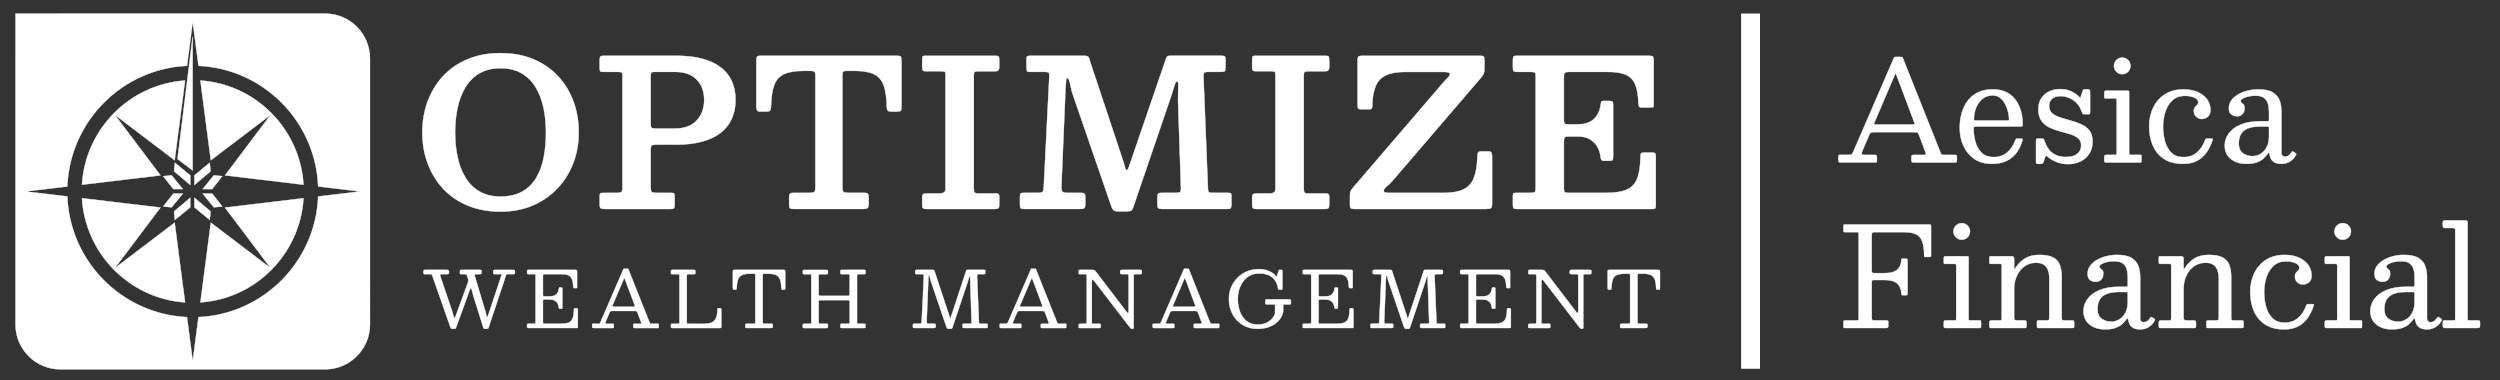 <?xml version="1.0" encoding="UTF-8"?>
<svg id="Layer_1" data-name="Layer 1" xmlns="http://www.w3.org/2000/svg" viewBox="0 0 6626.41 1007.14">
  <rect x="0" y="0" width="6626.41" height="1007.14" fill="#333333" stroke="none"/>
  <defs>
    <style>
      .cls-1, .cls-2 {
        fill: #fff;
        stroke: #fff;
        stroke-miterlimit: 10;
      }

      .cls-2 {
        stroke-width: 50px;
      }
    </style>
  </defs>
  <line class="cls-2" x1="4639.97" y1="35.82" x2="4639.97" y2="977.36"/>
  <g>
    <g>
      <path class="cls-1" d="M1239.61,750.69c.75-2.19,1.34-4.01,1.75-5.45s.24-3.32-.51-5.65l-2.98-9.04c-.48-1.58-1.1-2.62-1.85-3.13-.75-.51-2.16-.77-4.21-.77h-9.04c-1.78,0-2.86-.29-3.24-.87-.38-.58-.57-1.8-.57-3.65v-1.85c0-2.19.27-3.56.82-4.11.55-.55,1.88-.82,4.01-.82h48.91c1.58,0,2.6.24,3.08.72.48.48.72,1.54.72,3.19v2.67c0,2.33-.51,3.7-1.54,4.11s-2.6.62-4.73.62h-5.96c-2.74,0-4.56.29-5.45.87-.89.58-.99,1.97-.31,4.16l28.77,96.07c.48,1.64.89,3.44,1.23,5.39.34,1.95.7,3.63,1.08,5.03.38,1.4.77,2.11,1.18,2.11.48,0,.98-.31,1.49-.92.51-.62,1.11-2.02,1.8-4.21l35.04-105.22c.55-1.57.77-2.52.67-2.83-.1-.31-1.25-.46-3.44-.46h-15.21c-1.78,0-2.86-.29-3.24-.87-.38-.58-.57-1.8-.57-3.65v-1.64c0-2.12.21-3.51.62-4.16.41-.65,1.68-.98,3.8-.98h48.09c2.05,0,3.41.21,4.06.62.65.41.98,1.64.98,3.7v2.47c0,1.99-.27,3.24-.82,3.75-.55.51-1.82.77-3.8.77h-14.18c-2.19,0-3.48.26-3.85.77-.38.51-.84,1.56-1.39,3.13l-45.93,138.1c-.48,1.3-.91,2.11-1.29,2.41-.38.31-1.46.46-3.24.46h-4.32c-1.85,0-3.05-.26-3.6-.77-.55-.51-1.06-1.49-1.54-2.93l-27.33-87.34c-.69-2.19-1.28-4.55-1.8-7.09-.51-2.53-1.03-4.71-1.54-6.52-.51-1.81-1.15-2.72-1.9-2.72-1.03,0-2.3,2.02-3.8,6.06l-35.35,97.2c-.55,1.58-1.03,2.65-1.44,3.24-.41.58-1.78.87-4.11.87h-4.32c-1.92,0-3.19-.36-3.8-1.08-.62-.72-1.17-1.73-1.64-3.03l-47.98-136.66c-.62-1.71-1.33-2.83-2.16-3.34s-2.36-.77-4.62-.77h-12.54c-1.78,0-2.93-.22-3.44-.67-.51-.44-.77-1.52-.77-3.24v-2.67c0-2.06.24-3.36.72-3.9.48-.55,1.71-.82,3.7-.82h57.75c1.92,0,3.34.34,4.26,1.03.92.69,1.39,2.06,1.39,4.11v2.57c0,1.64-.38,2.66-1.13,3.03-.75.38-1.92.57-3.49.57h-13.77c-2.95,0-4.64.39-5.09,1.18-.45.79-.33,2.18.36,4.16l31.65,93.5c.75,2.12,1.4,4.49,1.95,7.09.55,2.6,1.13,4.85,1.75,6.73.62,1.88,1.34,2.83,2.16,2.83.55,0,1.11-.44,1.7-1.34.58-.89,1.25-2.36,2-4.42l31.34-85.69Z"/>
      <path class="cls-1" d="M1400.72,726.65c-1.71,0-2.76-.32-3.13-.98-.38-.65-.57-1.76-.57-3.34v-3.08c0-1.57.21-2.62.62-3.13.41-.51,1.37-.77,2.88-.77h123.5c2.4,0,3.92.22,4.57.67.65.45.98,1.87.98,4.26v39.25c0,1.64-.04,2.74-.1,3.29-.07.55-.99.82-2.77.82h-4.11c-1.51,0-2.41-.32-2.72-.98-.31-.65-.5-1.63-.57-2.93-.21-8.36-1.28-14.95-3.24-19.78-1.95-4.83-5.12-8.25-9.5-10.27-4.38-2.02-10.41-3.03-18.08-3.03h-44.8c-1.85,0-3.07.26-3.65.77-.58.51-.87,1.76-.87,3.75v49.94c0,1.51.17,2.64.51,3.39.34.75,1.34,1.13,2.98,1.13h13.97c8.22,0,14.25-1.88,18.08-5.65,3.84-3.77,5.99-8.67,6.47-14.69.14-1.37.38-2.26.72-2.67.34-.41,1.03-.62,2.05-.62h3.39c1.16,0,1.99.22,2.47.67.48.45.72,1.25.72,2.41v49.32c0,1.64-.17,2.74-.51,3.29-.34.55-1.27.82-2.77.82h-3.39c-.62,0-1.2-.19-1.75-.57-.55-.38-.89-1.35-1.03-2.93-.34-4.04-1.41-7.65-3.19-10.84-1.78-3.19-4.4-5.7-7.86-7.55-3.46-1.85-7.93-2.77-13.41-2.77h-13.56c-1.78,0-2.88.29-3.29.87-.41.58-.62,1.8-.62,3.65v55.28c0,1.92.26,3.15.77,3.7.51.55,1.76.82,3.75.82h42.74c9.04,0,16.06-1.09,21.06-3.29,5-2.19,8.53-6.03,10.58-11.51,2.05-5.48,3.15-13.15,3.29-23.02,0-1.37.19-2.26.56-2.67.38-.41,1.01-.62,1.9-.62h3.9c1.3,0,2.28.17,2.93.51.65.34.98,1.2.98,2.57v45.83c0,1.44-.21,2.38-.62,2.83-.41.45-1.3.67-2.67.67h-127.2c-1.51,0-2.57-.21-3.19-.62-.62-.41-.92-1.44-.92-3.08v-4.73c0-1.37.27-2.19.82-2.47.55-.27,1.51-.41,2.88-.41h13.36c2.53,0,4.09-.32,4.67-.98.58-.65.87-2.24.87-4.78v-121.45c0-2.12-.31-3.37-.92-3.75-.62-.38-1.99-.56-4.11-.56h-13.87Z"/>
      <path class="cls-1" d="M1569.44,860.84c0-1.03.21-1.73.62-2.11.41-.38,1.16-.57,2.26-.57h12.95c2.19,0,3.63-.32,4.32-.98.68-.65,1.34-1.7,1.95-3.13l60.93-140.77c.21-.48.44-.77.72-.87.27-.1.75-.15,1.44-.15h8.22c.82,0,1.42.07,1.8.21.38.14.67.48.87,1.03l55.79,140.15c.68,1.64,1.23,2.81,1.64,3.49.41.69,1.78,1.03,4.11,1.03h16.23c1.37,0,2.19.19,2.47.57.27.38.41,1.25.41,2.62v4.52c0,1.58-.15,2.57-.46,2.98-.31.41-1.25.62-2.83.62h-60.62c-1.3,0-2.28-.17-2.93-.51-.65-.34-.98-1.27-.98-2.77v-4.73c0-1.44.29-2.35.87-2.72.58-.38,1.52-.57,2.83-.57h15.62c1.64,0,2.43-.38,2.36-1.13-.07-.75-.28-1.61-.62-2.57l-9.25-24.66c-.89-2.33-1.64-3.84-2.26-4.52-.62-.68-2.57-1.03-5.86-1.03h-59.6c-2.33,0-3.89.29-4.67.87-.79.58-1.53,1.66-2.21,3.24l-10.58,24.87c-.69,1.64-.89,2.88-.62,3.7.27.82,1.54,1.23,3.8,1.23h15.52c1.23,0,2.09.19,2.57.57.48.38.72,1.22.72,2.52v4.93c0,1.64-.14,2.6-.41,2.88-.27.27-1.23.41-2.88.41h-49.11c-1.92,0-3.25-.21-4.01-.62-.75-.41-1.13-1.64-1.13-3.7v-4.32ZM1623.28,810.08c-.48,1.23-.58,2.02-.31,2.36.27.34,1.33.51,3.18.51h51.99c3.15,0,4.79-.24,4.93-.72.14-.48-.21-1.81-1.03-4.01l-25.48-67.82c-.75-2.05-1.3-3.12-1.64-3.19-.34-.07-.89.79-1.64,2.57l-30,70.28Z"/>
      <path class="cls-1" d="M1781.51,726.65c-1.3,0-2.16-.22-2.57-.67-.41-.44-.62-1.39-.62-2.83v-4.83c0-1.3.24-2.12.72-2.47.48-.34,1.37-.51,2.67-.51h57.13c1.64,0,2.76.17,3.34.51.58.34.87,1.34.87,2.98v4.32c0,1.51-.26,2.47-.77,2.88s-1.46.62-2.83.62h-14.8c-1.51,0-2.59.24-3.24.72-.65.48-.98,1.58-.98,3.29v124.23c0,1.51.34,2.43,1.03,2.77.68.34,1.78.51,3.29.51h41.92c9.18,0,16.27-1.39,21.27-4.16,5-2.77,8.51-6.99,10.53-12.64,2.02-5.65,3.07-12.79,3.13-21.42,0-.96.12-1.68.36-2.16.24-.48.84-.72,1.8-.72h4.32c1.37,0,2.35.14,2.93.41.58.27.87,1.1.87,2.47v44.8c0,1.92-.19,3.19-.57,3.8-.38.62-1.52.92-3.44.92h-125.15c-1.58,0-2.71-.19-3.39-.56-.69-.38-1.03-1.42-1.03-3.13v-4.32c0-1.23.14-2.09.41-2.57.27-.48.99-.72,2.16-.72h15.21c1.99,0,3.29-.21,3.9-.62.62-.41.92-1.58.92-3.49v-123.51c0-1.71-.27-2.79-.82-3.24-.55-.44-1.71-.67-3.49-.67h-15.1Z"/>
      <path class="cls-1" d="M1975.4,861.76c0-1.64.34-2.65,1.03-3.03.68-.38,1.78-.57,3.29-.57h16.85c2.47,0,4.01-.31,4.62-.92.62-.62.92-2.19.92-4.73v-122.27c0-1.99-.27-3.25-.82-3.8-.55-.55-1.78-.82-3.7-.82h-9.86c-8.97,0-15.96,1.15-20.96,3.44-5,2.3-8.53,6.2-10.58,11.71-2.05,5.51-3.18,13.1-3.39,22.76-.07,1.58-.29,2.67-.67,3.29-.38.62-1.46.92-3.24.92h-2.88c-1.71,0-2.72-.5-3.03-1.49-.31-.99-.46-2.24-.46-3.75v-41.72c0-2.4.24-3.9.72-4.52.48-.62,1.88-.92,4.21-.92h129.46c1.99,0,3.2.29,3.65.87.45.58.67,1.9.67,3.96v44.39c0,1.51-.26,2.41-.77,2.72-.51.31-1.56.46-3.13.46h-2.47c-1.92,0-3.05-.39-3.39-1.18-.34-.79-.55-2-.62-3.65-.21-9.52-1.35-16.99-3.44-22.4-2.09-5.41-5.62-9.25-10.58-11.51-4.97-2.26-11.9-3.39-20.81-3.39h-10.48c-1.78,0-2.88.27-3.29.82-.41.55-.62,1.75-.62,3.6v122.27c0,2.6.29,4.23.87,4.88.58.65,2.14.98,4.68.98h16.85c2.05,0,3.29.31,3.7.92.41.62.62,1.99.62,4.11v1.95c0,2.05-.53,3.29-1.59,3.7-1.06.41-2.52.62-4.37.62h-62.27c-1.99,0-3.27-.22-3.85-.67-.58-.44-.87-1.63-.87-3.54v-3.49Z"/>
      <path class="cls-1" d="M2169.9,778.23c0,2.6.29,4.25.87,4.93.58.69,2.24,1.03,4.98,1.03h70.9c2.67,0,4.25-.41,4.73-1.23.48-.82.72-2.6.72-5.34v-45.62c0-2.19-.19-3.63-.57-4.32-.38-.68-1.66-1.03-3.85-1.03h-16.75c-1.44,0-2.38-.34-2.83-1.03-.45-.68-.67-1.68-.67-2.98v-2.98c0-1.85.24-3.03.72-3.54.48-.51,1.61-.77,3.39-.77h58.57c1.64,0,2.74.21,3.29.62.55.41.82,1.51.82,3.29v3.9c0,1.44-.27,2.38-.82,2.83-.55.45-1.61.67-3.18.67h-12.95c-2.26,0-3.77.22-4.52.67-.75.45-1.13,1.8-1.13,4.06v123.3c0,1.44.26,2.38.77,2.83.51.45,1.52.67,3.03.67h14.8c1.37,0,2.38.17,3.03.51.65.34.98,1.27.98,2.77v3.49c0,2.12-.36,3.41-1.08,3.85-.72.45-2.07.67-4.06.67h-57.54c-1.85,0-3-.27-3.44-.82-.45-.55-.67-1.78-.67-3.7v-3.08c0-1.44.15-2.41.46-2.93.31-.51,1.15-.77,2.52-.77h17.36c1.99,0,3.2-.38,3.65-1.13.44-.75.67-2.09.67-4.01v-52.61c0-2.19-.33-3.56-.98-4.11-.65-.55-2-.82-4.06-.82h-72.34c-2.05,0-3.38.22-3.96.67-.58.45-.87,1.66-.87,3.65v54.25c0,1.58.22,2.66.67,3.24.44.58,1.52.87,3.24.87h17.36c1.37,0,2.28.21,2.72.62.44.41.67,1.37.67,2.88v2.67c0,2.33-.29,3.77-.87,4.32-.58.55-2,.82-4.26.82h-57.54c-1.71,0-2.83-.24-3.34-.72-.51-.48-.77-1.61-.77-3.39v-2.88c0-1.85.26-3.03.77-3.54s1.66-.77,3.44-.77h14.18c1.64,0,2.76-.17,3.34-.51.58-.34.87-1.34.87-2.98v-124.02c0-1.64-.27-2.72-.82-3.24-.55-.51-1.61-.77-3.19-.77h-15c-1.71,0-2.74-.34-3.08-1.03-.34-.68-.51-1.92-.51-3.7v-2.67c0-1.64.31-2.71.92-3.19.62-.48,1.68-.72,3.19-.72h58.57c1.37,0,2.4.17,3.08.51.68.34,1.03,1.27,1.03,2.77v4.11c0,1.64-.24,2.71-.72,3.19-.48.48-1.51.72-3.08.72h-16.85c-1.71,0-2.81.27-3.29.82-.48.55-.72,1.75-.72,3.6v47.16Z"/>
      <path class="cls-1" d="M2429.34,726.65c-1.37,0-2.29-.19-2.77-.57-.48-.38-.72-1.22-.72-2.52v-4.73c0-1.64.34-2.64,1.03-2.98.68-.34,1.78-.51,3.29-.51h42.33c1.51,0,2.55.17,3.13.51.58.34.96.86,1.13,1.54.17.69.43,1.58.77,2.67l38.63,116.72c.68,1.99,1.15,3.63,1.39,4.93.24,1.3.63,1.95,1.18,1.95.48,0,.84-.38,1.08-1.13.24-.75.63-1.99,1.18-3.7l39.56-120.01c.48-1.37.86-2.29,1.13-2.77.27-.48,1.37-.72,3.29-.72h43.15c1.51,0,2.5.22,2.98.67.48.45.72,1.46.72,3.03v2.47c0,2.19-.24,3.6-.72,4.21-.48.62-1.82.92-4.01.92h-13.05c-1.92,0-3.12.48-3.6,1.44-.48.96-.69,2.33-.62,4.11l4.93,121.66c.07,1.71.34,2.86.82,3.44.48.58,1.64.87,3.49.87h15c1.99,0,3.13.15,3.44.46.31.31.46,1.46.46,3.44v3.08c0,1.71-.19,2.86-.57,3.44-.38.58-1.42.87-3.13.87h-58.16c-1.58,0-2.79-.22-3.65-.67-.86-.44-1.28-1.52-1.28-3.24v-2.47c0-1.99.19-3.3.56-3.96.38-.65,1.56-.98,3.54-.98h16.03c1.78,0,2.91-.31,3.39-.92.48-.62.68-1.75.62-3.39l-3.6-104.5c-.07-1.78-.09-4.02-.05-6.73.03-2.71.03-5.12,0-7.24-.04-2.12-.22-3.19-.56-3.19-.75,0-1.51.99-2.26,2.98-.75,1.99-1.49,4.3-2.21,6.94-.72,2.64-1.42,4.95-2.11,6.94l-39.87,118.78c-.41,1.23-.89,2.16-1.44,2.77-.55.62-1.71.92-3.49.92h-4.73c-2.47,0-4.04-.5-4.73-1.49-.69-.99-1.3-2.35-1.85-4.06l-41.72-122.68c-.48-1.44-.89-3.22-1.23-5.34-.34-2.12-.75-4.02-1.23-5.7-.48-1.68-1.17-2.52-2.05-2.52-.34,0-.62.6-.82,1.8-.21,1.2-.38,3.41-.51,6.63l-4.62,113.33c-.07,2.81.31,4.62,1.13,5.45.82.82,2.71,1.23,5.65,1.23h12.54c1.99,0,3.27.24,3.85.72.58.48.87,1.75.87,3.8v2.67c0,1.78-.43,2.91-1.29,3.39-.86.48-2.21.72-4.06.72h-50.76c-1.92,0-3.15-.22-3.7-.67-.55-.44-.82-1.59-.82-3.44v-2.88c0-1.92.26-3.12.77-3.6.51-.48,1.7-.72,3.54-.72h14.18c1.71,0,2.93-.38,3.65-1.13.72-.75,1.11-1.88,1.18-3.39l5.86-122.89c.07-1.37-.14-2.4-.62-3.08-.48-.68-1.51-1.03-3.08-1.03h-15.82Z"/>
      <path class="cls-1" d="M2649.63,860.84c0-1.03.21-1.73.62-2.11.41-.38,1.16-.57,2.26-.57h12.95c2.19,0,3.63-.32,4.32-.98.68-.65,1.34-1.7,1.95-3.13l60.93-140.77c.21-.48.44-.77.72-.87.27-.1.75-.15,1.44-.15h8.22c.82,0,1.42.07,1.8.21.38.14.67.48.87,1.03l55.79,140.15c.68,1.64,1.23,2.81,1.64,3.49.41.69,1.78,1.03,4.11,1.03h16.23c1.37,0,2.19.19,2.47.57.27.38.41,1.25.41,2.62v4.52c0,1.58-.15,2.57-.46,2.98-.31.41-1.25.62-2.83.62h-60.62c-1.3,0-2.28-.17-2.93-.51-.65-.34-.98-1.27-.98-2.77v-4.73c0-1.44.29-2.35.87-2.72.58-.38,1.52-.57,2.83-.57h15.62c1.64,0,2.43-.38,2.36-1.13-.07-.75-.28-1.61-.62-2.57l-9.25-24.66c-.89-2.33-1.64-3.84-2.26-4.52-.62-.68-2.57-1.03-5.86-1.03h-59.6c-2.33,0-3.89.29-4.67.87-.79.58-1.53,1.66-2.21,3.24l-10.58,24.87c-.69,1.64-.89,2.88-.62,3.7.27.82,1.54,1.23,3.8,1.23h15.52c1.23,0,2.09.19,2.57.57.48.38.72,1.22.72,2.52v4.93c0,1.64-.14,2.6-.41,2.88-.27.27-1.23.41-2.88.41h-49.11c-1.92,0-3.25-.21-4.01-.62-.75-.41-1.13-1.64-1.13-3.7v-4.32ZM2703.47,810.08c-.48,1.23-.58,2.02-.31,2.36.27.34,1.33.51,3.18.51h51.99c3.15,0,4.79-.24,4.93-.72.14-.48-.21-1.81-1.03-4.01l-25.48-67.82c-.75-2.05-1.3-3.12-1.64-3.19-.34-.07-.89.79-1.64,2.57l-30,70.28Z"/>
      <path class="cls-1" d="M2862.53,726.65c-1.51,0-2.47-.26-2.88-.77-.41-.51-.62-1.45-.62-2.83v-3.08c0-1.78.17-3,.51-3.65.34-.65,1.4-.98,3.19-.98h31.24c3.97,0,6.49.41,7.55,1.23,1.06.82,2.38,2.3,3.96,4.42l81.17,106.55c1.37,1.78,2.53,2.41,3.49,1.9.96-.51,1.44-2.83,1.44-6.94v-91.04c0-2.26-.34-3.63-1.03-4.11-.69-.48-2.12-.72-4.32-.72h-10.07c-1.51,0-3.08-.1-4.73-.31-1.64-.21-2.47-1.16-2.47-2.88v-2.26c0-2.06.29-3.54.87-4.47.58-.92,1.93-1.39,4.06-1.39h47.47c1.3,0,2.48.12,3.54.36,1.06.24,1.59,1.11,1.59,2.62v3.8c0,1.71-.17,2.9-.51,3.54-.34.65-1.4.98-3.18.98h-12.95c-2.12,0-3.48.31-4.06.92-.58.62-.87,2.06-.87,4.32v135.01c0,1.23-.14,2.31-.41,3.24-.27.92-1.1,1.39-2.47,1.39h-.62c-1.58,0-2.74-.21-3.49-.62-.75-.41-1.47-1.06-2.16-1.95l-96.48-125.35c-1.51-1.99-2.77-2.76-3.8-2.31-1.03.45-1.54,3.2-1.54,8.27v104.19c0,1.92.26,3.13.77,3.65s1.76.77,3.75.77h15.62c1.58,0,2.55.33,2.93.98.38.65.56,1.73.56,3.24v3.08c0,1.78-.29,2.89-.87,3.34-.58.45-1.73.67-3.44.67h-49.94c-1.78,0-2.95-.21-3.49-.62-.55-.41-.82-1.47-.82-3.19v-3.7c0-1.78.39-2.86,1.18-3.24.79-.38,1.97-.57,3.54-.57h11.2c2.4,0,3.94-.29,4.62-.87.68-.58,1.03-2.04,1.03-4.37v-121.24c0-2.4-.36-3.84-1.08-4.32-.72-.48-2.28-.72-4.67-.72h-12.33Z"/>
      <path class="cls-1" d="M3055.08,860.84c0-1.03.21-1.73.62-2.11.41-.38,1.16-.57,2.26-.57h12.95c2.19,0,3.63-.32,4.32-.98.68-.65,1.34-1.7,1.95-3.13l60.93-140.77c.21-.48.44-.77.72-.87.27-.1.75-.15,1.44-.15h8.22c.82,0,1.42.07,1.8.21.38.14.67.48.87,1.03l55.79,140.15c.68,1.64,1.23,2.81,1.64,3.49.41.69,1.78,1.03,4.11,1.03h16.23c1.37,0,2.19.19,2.47.57.27.38.41,1.25.41,2.62v4.52c0,1.58-.15,2.57-.46,2.98-.31.41-1.25.62-2.83.62h-60.62c-1.3,0-2.28-.17-2.93-.51-.65-.34-.98-1.27-.98-2.77v-4.73c0-1.44.29-2.35.87-2.72.58-.38,1.52-.57,2.83-.57h15.62c1.64,0,2.43-.38,2.36-1.13-.07-.75-.28-1.61-.62-2.57l-9.25-24.66c-.89-2.33-1.64-3.84-2.26-4.52-.62-.68-2.57-1.03-5.86-1.03h-59.6c-2.33,0-3.89.29-4.67.87-.79.58-1.53,1.66-2.21,3.24l-10.58,24.87c-.69,1.64-.89,2.88-.62,3.7.27.82,1.54,1.23,3.8,1.23h15.52c1.23,0,2.09.19,2.57.57.48.38.72,1.22.72,2.52v4.93c0,1.64-.14,2.6-.41,2.88-.27.27-1.23.41-2.88.41h-49.11c-1.92,0-3.25-.21-4.01-.62-.75-.41-1.13-1.64-1.13-3.7v-4.32ZM3108.92,810.08c-.48,1.23-.58,2.02-.31,2.36.27.34,1.33.51,3.18.51h51.99c3.15,0,4.79-.24,4.93-.72.14-.48-.21-1.81-1.03-4.01l-25.48-67.82c-.75-2.05-1.3-3.12-1.64-3.19-.34-.07-.89.79-1.64,2.57l-30,70.28Z"/>
      <path class="cls-1" d="M3416.66,793.44c2.05,0,3.41.24,4.06.72.65.48.98,1.82.98,4.01v5.14c0,1.51-.24,2.47-.72,2.88-.48.41-1.51.62-3.08.62h-13.36c-1.51,0-2.45.26-2.83.77-.38.51-.57,1.56-.57,3.13v9.25c0,1.71-.02,3.34-.05,4.88-.04,1.54-.22,3-.57,4.37-1.1,4.66-3.25,9.47-6.47,14.44-3.22,4.97-7.62,9.56-13.2,13.77-5.58,4.21-12.4,7.62-20.45,10.22-8.05,2.6-17.42,3.9-28.1,3.9s-20.58-1.95-29.69-5.86c-9.11-3.9-17.06-9.4-23.84-16.49-6.78-7.09-12.06-15.46-15.82-25.12-3.77-9.66-5.65-20.21-5.65-31.65s2.09-21.99,6.27-31.65c4.18-9.66,9.9-18.03,17.16-25.12,7.26-7.09,15.58-12.59,24.97-16.49s19.28-5.86,29.7-5.86,19.3,1.56,26.87,4.68c7.57,3.12,13.96,7.42,19.16,12.9,1.16,1.17,2,1.61,2.52,1.34.51-.27,1.01-1.23,1.49-2.88l3.29-10.27c.34-.96.72-1.81,1.13-2.57.41-.75,1.06-1.13,1.95-1.13h4.52c.82,0,1.49.22,2,.67.51.45.77,1.11.77,2v45.21c0,1.1-.14,2.12-.41,3.08-.27.96-.99,1.44-2.16,1.44h-4.93c-1.78,0-2.88-.24-3.29-.72-.41-.48-.72-1.47-.92-2.98-.96-6.58-3.15-12.86-6.58-18.85-3.43-5.99-8.65-10.89-15.67-14.69-7.02-3.8-16.46-5.7-28.31-5.7-11.24,0-21.05,3.03-29.44,9.09-8.39,6.06-14.9,14.21-19.52,24.45-4.62,10.24-6.94,21.6-6.94,34.06s1.95,23.84,5.86,34.11c3.9,10.28,9.74,18.46,17.52,24.56,7.77,6.1,17.45,9.14,29.03,9.14,8.56,0,15.89-1.32,21.99-3.96,6.1-2.64,11.06-5.98,14.9-10.02,3.84-4.04,6.61-8.08,8.32-12.12.34-.89.6-1.75.77-2.57.17-.82.26-1.88.26-3.19v-18.29c0-1.57-.36-2.52-1.08-2.83-.72-.31-1.76-.46-3.13-.46h-17.26c-1.71,0-2.84-.19-3.39-.56-.55-.38-.82-1.42-.82-3.13v-5.75c0-1.64.24-2.71.72-3.19.48-.48,1.51-.72,3.08-.72h58.98Z"/>
      <path class="cls-1" d="M3456.53,726.65c-1.71,0-2.76-.32-3.13-.98-.38-.65-.57-1.76-.57-3.34v-3.08c0-1.57.21-2.62.62-3.13.41-.51,1.37-.77,2.88-.77h123.5c2.4,0,3.92.22,4.57.67.65.45.98,1.87.98,4.26v39.25c0,1.64-.04,2.74-.1,3.29-.07.55-.99.82-2.77.82h-4.11c-1.51,0-2.41-.32-2.72-.98-.31-.65-.5-1.63-.57-2.93-.21-8.36-1.28-14.95-3.24-19.78-1.95-4.83-5.12-8.25-9.5-10.27-4.38-2.02-10.41-3.03-18.08-3.03h-44.8c-1.85,0-3.07.26-3.65.77-.58.51-.87,1.76-.87,3.75v49.94c0,1.51.17,2.64.51,3.39.34.75,1.34,1.13,2.98,1.13h13.97c8.22,0,14.25-1.88,18.08-5.65,3.84-3.77,5.99-8.67,6.47-14.69.14-1.37.38-2.26.72-2.67.34-.41,1.03-.62,2.05-.62h3.39c1.16,0,1.99.22,2.47.67.48.45.72,1.25.72,2.41v49.32c0,1.64-.17,2.74-.51,3.29-.34.55-1.27.82-2.77.82h-3.39c-.62,0-1.2-.19-1.75-.57-.55-.38-.89-1.35-1.03-2.93-.34-4.04-1.41-7.65-3.19-10.84-1.78-3.19-4.4-5.7-7.86-7.55-3.46-1.85-7.93-2.77-13.41-2.77h-13.56c-1.78,0-2.88.29-3.29.87-.41.58-.62,1.8-.62,3.65v55.28c0,1.92.26,3.15.77,3.7.51.55,1.76.82,3.75.82h42.74c9.04,0,16.06-1.09,21.06-3.29,5-2.19,8.53-6.03,10.58-11.51,2.05-5.48,3.15-13.15,3.29-23.02,0-1.37.19-2.26.56-2.67.38-.41,1.01-.62,1.9-.62h3.9c1.3,0,2.28.17,2.93.51.65.34.98,1.2.98,2.57v45.83c0,1.44-.21,2.38-.62,2.83-.41.45-1.3.67-2.67.67h-127.2c-1.51,0-2.57-.21-3.19-.62-.62-.41-.92-1.44-.92-3.08v-4.73c0-1.37.27-2.19.82-2.47.55-.27,1.51-.41,2.88-.41h13.36c2.53,0,4.09-.32,4.67-.98.58-.65.87-2.24.87-4.78v-121.45c0-2.12-.31-3.37-.92-3.75-.62-.38-1.99-.56-4.11-.56h-13.87Z"/>
      <path class="cls-1" d="M3642.09,726.65c-1.37,0-2.29-.19-2.77-.57-.48-.38-.72-1.22-.72-2.52v-4.73c0-1.64.34-2.64,1.03-2.98.68-.34,1.78-.51,3.29-.51h42.33c1.51,0,2.55.17,3.13.51.58.34.96.86,1.13,1.54.17.69.43,1.58.77,2.67l38.63,116.72c.68,1.99,1.15,3.63,1.39,4.93.24,1.3.63,1.95,1.18,1.95.48,0,.84-.38,1.08-1.13.24-.75.63-1.99,1.18-3.7l39.56-120.01c.48-1.37.86-2.29,1.13-2.77.27-.48,1.37-.72,3.29-.72h43.15c1.51,0,2.5.22,2.98.67.48.45.72,1.46.72,3.03v2.47c0,2.19-.24,3.6-.72,4.21-.48.62-1.82.92-4.01.92h-13.05c-1.92,0-3.12.48-3.6,1.44-.48.96-.69,2.33-.62,4.11l4.93,121.66c.07,1.71.34,2.86.82,3.44.48.58,1.64.87,3.49.87h15c1.99,0,3.13.15,3.44.46.31.31.46,1.46.46,3.44v3.08c0,1.71-.19,2.86-.57,3.44-.38.58-1.42.87-3.13.87h-58.16c-1.58,0-2.79-.22-3.65-.67-.86-.44-1.28-1.52-1.28-3.24v-2.47c0-1.99.19-3.3.56-3.96.38-.65,1.56-.98,3.54-.98h16.03c1.78,0,2.91-.31,3.39-.92.48-.62.68-1.75.62-3.39l-3.6-104.5c-.07-1.78-.09-4.02-.05-6.73.03-2.71.03-5.12,0-7.24-.04-2.12-.22-3.19-.56-3.19-.75,0-1.51.99-2.26,2.98-.75,1.99-1.49,4.3-2.21,6.94-.72,2.64-1.42,4.95-2.11,6.94l-39.87,118.78c-.41,1.23-.89,2.16-1.44,2.77-.55.62-1.71.92-3.49.92h-4.73c-2.47,0-4.04-.5-4.73-1.49-.69-.99-1.3-2.35-1.85-4.06l-41.72-122.68c-.48-1.44-.89-3.22-1.23-5.34-.34-2.12-.75-4.02-1.23-5.7-.48-1.68-1.17-2.52-2.05-2.52-.34,0-.62.6-.82,1.8-.21,1.2-.38,3.41-.51,6.63l-4.62,113.33c-.07,2.81.31,4.62,1.13,5.45.82.82,2.71,1.23,5.65,1.23h12.54c1.99,0,3.27.24,3.85.72.58.48.87,1.75.87,3.8v2.67c0,1.78-.43,2.91-1.29,3.39-.86.48-2.21.72-4.06.72h-50.76c-1.92,0-3.15-.22-3.7-.67-.55-.44-.82-1.59-.82-3.44v-2.88c0-1.92.26-3.12.77-3.6.51-.48,1.7-.72,3.54-.72h14.18c1.71,0,2.93-.38,3.65-1.13.72-.75,1.11-1.88,1.18-3.39l5.86-122.89c.07-1.37-.14-2.4-.62-3.08-.48-.68-1.51-1.03-3.08-1.03h-15.82Z"/>
      <path class="cls-1" d="M3873.79,726.65c-1.71,0-2.76-.32-3.13-.98-.38-.65-.57-1.76-.57-3.34v-3.08c0-1.57.21-2.62.62-3.13.41-.51,1.37-.77,2.88-.77h123.5c2.4,0,3.92.22,4.57.67.65.45.98,1.87.98,4.26v39.25c0,1.64-.04,2.74-.1,3.29-.07.55-.99.82-2.77.82h-4.11c-1.51,0-2.41-.32-2.72-.98-.31-.65-.5-1.63-.57-2.93-.21-8.36-1.28-14.95-3.24-19.78-1.95-4.83-5.12-8.25-9.5-10.27-4.38-2.02-10.41-3.03-18.08-3.03h-44.8c-1.85,0-3.07.26-3.65.77-.58.51-.87,1.76-.87,3.75v49.94c0,1.51.17,2.64.51,3.39.34.75,1.34,1.13,2.98,1.13h13.97c8.22,0,14.25-1.88,18.08-5.65,3.84-3.77,5.99-8.67,6.47-14.69.14-1.37.38-2.26.72-2.67.34-.41,1.03-.62,2.05-.62h3.39c1.16,0,1.99.22,2.47.67.48.45.72,1.25.72,2.41v49.32c0,1.64-.17,2.74-.51,3.29-.34.55-1.27.82-2.77.82h-3.39c-.62,0-1.2-.19-1.75-.57-.55-.38-.89-1.35-1.03-2.93-.34-4.04-1.41-7.65-3.19-10.84-1.78-3.19-4.4-5.7-7.86-7.55-3.46-1.85-7.93-2.77-13.41-2.77h-13.56c-1.78,0-2.88.29-3.29.87-.41.58-.62,1.8-.62,3.65v55.28c0,1.92.26,3.15.77,3.7.51.55,1.76.82,3.75.82h42.74c9.04,0,16.06-1.09,21.06-3.29,5-2.19,8.53-6.03,10.58-11.51,2.05-5.48,3.15-13.15,3.29-23.02,0-1.37.19-2.26.56-2.67.38-.41,1.01-.62,1.9-.62h3.9c1.3,0,2.28.17,2.93.51.65.34.98,1.2.98,2.57v45.83c0,1.44-.21,2.38-.62,2.83-.41.45-1.3.67-2.67.67h-127.2c-1.51,0-2.57-.21-3.19-.62-.62-.41-.92-1.44-.92-3.08v-4.73c0-1.37.27-2.19.82-2.47.55-.27,1.51-.41,2.88-.41h13.36c2.53,0,4.09-.32,4.67-.98.58-.65.87-2.24.87-4.78v-121.45c0-2.12-.31-3.37-.92-3.75-.62-.38-1.99-.56-4.11-.56h-13.87Z"/>
      <path class="cls-1" d="M4054.22,726.65c-1.51,0-2.47-.26-2.88-.77-.41-.51-.62-1.45-.62-2.83v-3.08c0-1.78.17-3,.51-3.65.34-.65,1.4-.98,3.19-.98h31.24c3.97,0,6.49.41,7.55,1.23,1.06.82,2.38,2.3,3.96,4.42l81.17,106.55c1.37,1.78,2.53,2.41,3.49,1.9.96-.51,1.44-2.83,1.44-6.94v-91.04c0-2.26-.34-3.63-1.03-4.11-.69-.48-2.12-.72-4.32-.72h-10.07c-1.51,0-3.08-.1-4.73-.31-1.64-.21-2.47-1.16-2.47-2.88v-2.26c0-2.06.29-3.54.87-4.47.58-.92,1.93-1.39,4.06-1.39h47.47c1.3,0,2.48.12,3.54.36,1.06.24,1.59,1.11,1.59,2.62v3.8c0,1.71-.17,2.9-.51,3.54-.34.65-1.4.98-3.18.98h-12.95c-2.12,0-3.48.31-4.06.92-.58.62-.87,2.06-.87,4.32v135.01c0,1.23-.14,2.31-.41,3.24-.27.92-1.1,1.39-2.47,1.39h-.62c-1.58,0-2.74-.21-3.49-.62-.75-.41-1.47-1.06-2.16-1.95l-96.48-125.35c-1.51-1.99-2.77-2.76-3.8-2.31-1.03.45-1.54,3.2-1.54,8.27v104.19c0,1.92.26,3.13.77,3.65s1.76.77,3.75.77h15.62c1.58,0,2.55.33,2.93.98.38.65.56,1.73.56,3.24v3.08c0,1.78-.29,2.89-.87,3.34-.58.45-1.73.67-3.44.67h-49.94c-1.78,0-2.95-.21-3.49-.62-.55-.41-.82-1.47-.82-3.19v-3.7c0-1.78.39-2.86,1.18-3.24.79-.38,1.97-.57,3.54-.57h11.2c2.4,0,3.94-.29,4.62-.87.68-.58,1.03-2.04,1.03-4.37v-121.24c0-2.4-.36-3.84-1.08-4.32-.72-.48-2.28-.72-4.67-.72h-12.33Z"/>
      <path class="cls-1" d="M4294.04,861.76c0-1.64.34-2.65,1.03-3.03.68-.38,1.78-.57,3.29-.57h16.85c2.47,0,4.01-.31,4.62-.92.62-.62.92-2.19.92-4.73v-122.27c0-1.99-.27-3.25-.82-3.8-.55-.55-1.78-.82-3.7-.82h-9.86c-8.97,0-15.96,1.15-20.96,3.44-5,2.3-8.53,6.2-10.58,11.71-2.05,5.51-3.18,13.1-3.39,22.76-.07,1.58-.29,2.67-.67,3.29-.38.62-1.46.92-3.24.92h-2.88c-1.71,0-2.72-.5-3.03-1.49-.31-.99-.46-2.24-.46-3.75v-41.72c0-2.4.24-3.9.72-4.52.48-.62,1.88-.92,4.21-.92h129.46c1.99,0,3.2.29,3.65.87.45.58.67,1.9.67,3.96v44.39c0,1.51-.26,2.41-.77,2.72-.51.31-1.56.46-3.13.46h-2.47c-1.92,0-3.05-.39-3.39-1.18-.34-.79-.55-2-.62-3.65-.21-9.52-1.35-16.99-3.44-22.4-2.09-5.41-5.62-9.25-10.58-11.51-4.97-2.26-11.9-3.39-20.81-3.39h-10.48c-1.78,0-2.88.27-3.29.82-.41.55-.62,1.75-.62,3.6v122.27c0,2.6.29,4.23.87,4.88.58.65,2.14.98,4.68.98h16.85c2.05,0,3.29.31,3.7.92.41.62.62,1.99.62,4.11v1.95c0,2.05-.53,3.29-1.59,3.7-1.06.41-2.52.62-4.37.62h-62.27c-1.99,0-3.27-.22-3.85-.67-.58-.44-.87-1.63-.87-3.54v-3.49Z"/>
    </g>
    <g>
      <path class="cls-1" d="M1133.64,268.3c9.5-25.45,23.17-47.74,41-66.88,17.83-19.13,39.58-34.02,65.27-44.67,25.69-10.65,54.62-15.97,86.8-15.97s61.06,5.33,86.67,15.97c25.6,10.65,47.35,25.54,65.27,44.67,17.92,19.13,31.63,41.42,41.14,66.88,9.5,25.45,14.26,52.98,14.26,82.58s-4.98,57.13-14.95,82.58c-9.97,25.45-24.13,47.75-42.51,66.88-18.38,19.13-40.23,34.03-65.55,44.67-25.33,10.65-53.44,15.97-84.33,15.97s-61.12-5.33-86.8-15.97c-25.69-10.65-47.45-25.54-65.27-44.67-17.83-19.13-31.5-41.42-41-66.88-9.51-25.45-14.26-52.97-14.26-82.58s4.75-57.13,14.26-82.58ZM1213.17,417.48c4.57,20.58,11.66,38.63,21.25,54.15,9.6,15.53,22.03,27.62,37.3,36.28,15.26,8.66,33.6,13,54.99,13,22.67,0,41.73-4.33,57.18-13,15.45-8.66,27.84-20.75,37.16-36.28,9.33-15.52,16-33.57,20.02-54.15,4.02-20.58,6.03-42.78,6.03-66.6s-2.29-46.25-6.86-66.74c-4.57-20.48-11.66-38.49-21.25-54.01-9.6-15.52-22.04-27.62-37.3-36.28-15.27-8.66-33.6-13-54.99-13s-39.72,4.33-54.99,13c-15.27,8.66-27.7,20.76-37.3,36.28-9.6,15.53-16.69,33.53-21.25,54.01-4.57,20.49-6.86,42.74-6.86,66.74s2.28,46.03,6.86,66.6Z"/>
      <path class="cls-1" d="M1598.5,190.59c-4.21,0-6.77-.68-7.68-2.03-.92-1.35-1.37-4.1-1.37-8.26v-21.39c0-4.87.78-7.94,2.33-9.21,1.55-1.26,4.62-1.9,9.19-1.9h192.8c24.86,0,46.94,2.48,66.23,7.45,19.29,4.97,35.61,12.37,48.96,22.2,13.34,9.84,23.45,22.02,30.3,36.55,6.86,14.53,10.29,31.45,10.29,50.77s-3.43,36.1-10.29,50.9c-6.86,14.8-16.96,27.21-30.3,37.23-13.35,10.02-29.67,17.6-48.96,22.74-19.29,5.14-41.37,7.72-66.23,7.72h-53.21c-6.95,0-11.34.72-13.16,2.17-1.83,1.45-2.74,5.69-2.74,12.72v97.2c0,6.86.82,11.19,2.47,13,1.65,1.81,6.03,2.71,13.16,2.71h38.4c4.75,0,7.54.77,8.37,2.3.82,1.54,1.23,4.65,1.23,9.34v17.6c0,5.6-.51,9.25-1.51,10.96-1.01,1.72-4.43,2.57-10.28,2.57h-172.78c-5.67,0-9.46-.63-11.38-1.9-1.92-1.26-2.88-4.78-2.88-10.56v-20.85c0-4.15.59-6.77,1.78-7.85,1.19-1.08,3.88-1.62,8.09-1.62h36.75c6.21,0,10.05-.95,11.52-2.84,1.46-1.9,2.19-5.73,2.19-11.51V199.53c0-4.15-.78-6.68-2.33-7.58-1.56-.9-4.43-1.35-8.64-1.35h-40.32ZM1790.48,340.59c23.95,0,42.6-7.04,55.95-21.12,13.34-14.08,20.02-32.31,20.02-54.69s-6.68-40.57-20.02-54.01c-13.35-13.44-32-20.17-55.95-20.17h-57.05c-4.02,0-6.49.86-7.41,2.57-.92,1.72-1.37,4.47-1.37,8.26v127.25c0,5.42.82,8.76,2.47,10.02,1.65,1.26,5.21,1.9,10.7,1.9h52.66Z"/>
      <path class="cls-1" d="M2091.61,521.99c0-4.69.87-7.67,2.61-8.93,1.74-1.26,4.8-1.9,9.19-1.9h42.24c6.76,0,11.06-.9,12.89-2.71,1.83-1.8,2.74-6.13,2.74-13V199.53c0-4.69-.73-7.8-2.19-9.34-1.46-1.53-4.48-2.3-9.05-2.3h-20.02c-22.12,0-39.36,2.84-51.7,8.53-12.34,5.69-21.08,15.43-26.19,29.24-5.12,13.81-7.95,32.99-8.5,57.53-.18,4.87-1.01,8.17-2.47,9.88-1.47,1.72-4.94,2.57-10.42,2.57h-15.36c-4.76,0-7.73-1.08-8.91-3.25-1.19-2.17-1.78-5.41-1.78-9.75v-120.21c0-6.13.59-10.11,1.78-11.91,1.19-1.8,4.8-2.71,10.83-2.71h360.92c5.12,0,8.27.81,9.46,2.44,1.19,1.62,1.78,5.06,1.78,10.29v124.54c0,4.87-.78,7.85-2.33,8.93-1.56,1.08-4.89,1.62-10.01,1.62h-14.26c-5.67,0-9.1-.99-10.28-2.98-1.19-1.98-1.88-5.42-2.06-10.29-.55-24.37-3.43-43.41-8.64-57.13-5.21-13.71-13.99-23.37-26.33-28.97-12.34-5.59-29.58-8.39-51.7-8.39h-20.57c-4.39,0-7.23.77-8.5,2.3-1.28,1.54-1.92,4.65-1.92,9.34v294.31c0,7.4.82,12.14,2.47,14.21,1.65,2.08,6.12,3.11,13.44,3.11h41.14c5.67,0,9.19.91,10.56,2.71,1.37,1.81,2.06,5.51,2.06,11.1v16.52c0,5.78-1.28,9.3-3.84,10.56-2.56,1.27-6.49,1.9-11.79,1.9h-182.11c-5.48,0-9.05-.63-10.7-1.9-1.65-1.26-2.47-4.6-2.47-10.02v-20.04Z"/>
      <path class="cls-1" d="M2581.15,500.87c0,4.87.82,8.08,2.47,9.61,1.65,1.54,4.75,2.3,9.32,2.3h47.72c3.11,0,5.21.68,6.31,2.03,1.1,1.35,1.65,3.66,1.65,6.9v22.2c0,3.97-.82,6.63-2.47,7.99-1.65,1.35-4.76,2.03-9.32,2.03h-180.74c-4.57,0-7.68-.68-9.32-2.03-1.65-1.35-2.47-4.2-2.47-8.53v-21.39c0-3.79.87-6.27,2.61-7.45,1.74-1.17,5.25-1.76,10.56-1.76h31.81c4.94,0,8.96-.72,12.07-2.17,3.11-1.44,4.66-5.14,4.66-11.1V199.8c0-4.33-.37-7.22-1.1-8.66-.73-1.44-3.47-2.17-8.23-2.17h-41.69c-4.02,0-6.81-.63-8.37-1.9-1.56-1.26-2.33-3.79-2.33-7.58v-22.2c0-4.51.59-7.22,1.78-8.12,1.19-.9,3.79-1.35,7.82-1.35h183.48c4.94,0,8.04.63,9.33,1.9,1.28,1.26,1.92,4.33,1.92,9.21v17.6c0,5.24-.96,8.62-2.88,10.15-1.92,1.54-5.07,2.3-9.46,2.3h-43.61c-4.94,0-8.09.63-9.46,1.89-1.37,1.27-2.06,4.33-2.06,9.21v300.8Z"/>
      <path class="cls-1" d="M2731.16,190.59c-4.39,0-7.22-.5-8.5-1.49-1.28-.99-1.92-3.65-1.92-7.99v-24.37c0-4.69,1-7.35,3.02-7.99,2.01-.63,5.21-.95,9.6-.95h139.32c4.94,0,8.36.54,10.28,1.62,1.92,1.08,3.15,2.75,3.7,5.01.55,2.26,1.46,5.19,2.74,8.8l87.76,263.98c2.19,6.14,3.79,11.6,4.8,16.38,1,4.79,2.42,7.18,4.25,7.18s3.29-1.4,4.39-4.2c1.1-2.8,2.65-7.17,4.66-13.13l94.62-275.89c1.46-3.97,2.7-6.59,3.7-7.85,1-1.26,4.34-1.9,10.01-1.9h132.19c4.94,0,8.27.45,10.01,1.35,1.74.91,2.6,3.88,2.6,8.93v18.95c0,5.96-.59,9.7-1.78,11.24-1.19,1.54-4.89,2.3-11.11,2.3h-34.28c-5.3,0-8.55,1.04-9.74,3.11-1.19,2.08-1.69,5.64-1.51,10.69l11.79,295.39c.18,4.7.78,7.76,1.78,9.21,1,1.45,3.98,2.17,8.91,2.17h41.41c4.94,0,7.86.5,8.78,1.49.91.99,1.37,4.02,1.37,9.07v19.77c0,4.87-.55,8.17-1.65,9.88-1.1,1.72-4.21,2.57-9.32,2.57h-172.51c-4.76,0-8.09-.68-10.01-2.03-1.92-1.35-2.88-4.47-2.88-9.34v-18.41c0-5.59.69-9.16,2.06-10.7,1.37-1.53,4.71-2.3,10.01-2.3h38.67c5.12,0,8.41-.85,9.87-2.57,1.46-1.71,2.1-4.92,1.92-9.61l-7.68-229.33c-.18-7.04-.09-14.76.27-23.15.36-8.39.5-15.61.41-21.66-.09-6.04-.96-9.07-2.61-9.07-2.19,0-4.16,2.17-5.9,6.5-1.74,4.33-3.48,9.66-5.21,15.97-1.74,6.32-3.7,12.55-5.9,18.68l-99.83,292.41c-1.28,3.97-2.79,6.77-4.53,8.39-1.74,1.62-5.44,2.44-11.11,2.44h-23.86c-6.95,0-11.43-1.18-13.44-3.52-2.01-2.35-3.84-5.96-5.49-10.83l-102.3-296.74c-1.65-4.69-3.11-10.33-4.39-16.92-1.28-6.59-2.65-12.41-4.11-17.46-1.46-5.05-3.38-7.58-5.76-7.58-1.47,0-2.43,1.85-2.88,5.55-.46,3.7-.96,10.33-1.51,19.9l-10.97,260.46c-.18,7.22.59,12.05,2.33,14.49,1.74,2.44,6.54,3.66,14.4,3.66h34.28c5.12,0,8.45.68,10.01,2.03,1.55,1.35,2.33,4.65,2.33,9.88v19.22c0,5.24-1.1,8.49-3.29,9.75-2.19,1.27-6.03,1.9-11.52,1.9h-145.9c-5.49,0-8.96-.63-10.42-1.9-1.46-1.26-2.19-4.6-2.19-10.02v-20.04c0-4.69.64-7.67,1.92-8.93,1.28-1.26,4.11-1.9,8.5-1.9h39.49c5.67,0,9.23-1.17,10.7-3.52,1.46-2.34,2.28-6.05,2.47-11.1l14.81-295.66c.18-4.15-.46-6.9-1.92-8.26-1.47-1.35-4.57-2.03-9.33-2.03h-38.94Z"/>
      <path class="cls-1" d="M3455.75,500.87c0,4.87.82,8.08,2.47,9.61,1.65,1.54,4.75,2.3,9.32,2.3h47.72c3.11,0,5.21.68,6.31,2.03,1.1,1.35,1.65,3.66,1.65,6.9v22.2c0,3.97-.82,6.63-2.47,7.99-1.65,1.35-4.76,2.03-9.32,2.03h-180.74c-4.57,0-7.68-.68-9.32-2.03-1.65-1.35-2.47-4.2-2.47-8.53v-21.39c0-3.79.87-6.27,2.61-7.45,1.74-1.17,5.25-1.76,10.56-1.76h31.81c4.94,0,8.96-.72,12.07-2.17,3.11-1.44,4.66-5.14,4.66-11.1V199.8c0-4.33-.37-7.22-1.1-8.66-.73-1.44-3.47-2.17-8.23-2.17h-41.69c-4.02,0-6.81-.63-8.37-1.9-1.56-1.26-2.33-3.79-2.33-7.58v-22.2c0-4.51.59-7.22,1.78-8.12,1.19-.9,3.79-1.35,7.82-1.35h183.48c4.94,0,8.04.63,9.33,1.9,1.28,1.26,1.92,4.33,1.92,9.21v17.6c0,5.24-.96,8.62-2.88,10.15-1.92,1.54-5.07,2.3-9.46,2.3h-43.61c-4.94,0-8.09.63-9.46,1.89-1.37,1.27-2.06,4.33-2.06,9.21v300.8Z"/>
      <path class="cls-1" d="M3923.9,147.82c4.57,0,7.49.77,8.78,2.3,1.28,1.54,1.92,4.56,1.92,9.07v22.2c0,7.22-1.1,12.68-3.29,16.38-2.19,3.7-5.03,7.45-8.5,11.24l-232.29,270.75c-4.39,5.24-9.28,9.98-14.67,14.21-5.39,4.24-8.09,8.08-8.09,11.51,0,1.81.82,3.21,2.47,4.2,1.65.99,4.84,1.49,9.6,1.49h146.18c22.3,0,39.86-3.02,52.66-9.07,12.8-6.04,22.03-16.11,27.7-30.19,5.67-14.08,8.87-33.21,9.6-57.4.18-4.87.78-8.3,1.78-10.29,1-1.98,4.07-2.98,9.19-2.98h17.28c4.94,0,7.95,1.22,9.05,3.66,1.1,2.44,1.65,5.91,1.65,10.42v122.65c0,7.4-.96,11.91-2.88,13.54-1.92,1.62-6.72,2.44-14.4,2.44h-346.66c-5.12,0-8.55-.58-10.29-1.76-1.74-1.17-2.61-4.37-2.61-9.61v-22.2c0-6.5.64-11.14,1.92-13.94,1.28-2.8,3.29-5.73,6.03-8.8l239.15-278.6c3.66-4.33,7.54-8.44,11.66-12.32,4.11-3.88,6.17-7.62,6.17-11.24,0-3.25-6.4-4.87-19.2-4.87h-98.18c-22.12,0-39.49,2.98-52.11,8.93-12.62,5.96-21.62,15.39-27.01,28.29-5.4,12.91-8.46,29.92-9.19,51.04,0,5.24-.59,8.35-1.78,9.34-1.19.99-4.62,1.49-10.28,1.49h-16.18c-5.12,0-8.18-.77-9.19-2.3-1.01-1.53-1.51-4.64-1.51-9.34v-117.5c0-6.32.96-10.02,2.88-11.1,1.92-1.08,6.08-1.62,12.48-1.62h310.18Z"/>
      <path class="cls-1" d="M4020.71,190.59c-4.94,0-7.95-.85-9.05-2.57-1.1-1.71-1.65-4.83-1.65-9.34v-20.04c0-4.69.69-7.67,2.06-8.93,1.37-1.26,4.34-1.9,8.91-1.9h348.58c6.03,0,9.83.68,11.38,2.03,1.55,1.35,2.33,5.01,2.33,10.97v113.44c0,4.51-.18,7.4-.55,8.66-.37,1.26-3.02,1.9-7.95,1.9h-23.31c-4.02,0-6.45-.9-7.27-2.71-.82-1.8-1.33-4.42-1.51-7.85-.55-20.94-3.29-37.5-8.23-49.68s-13.12-20.89-24.55-26.13c-11.43-5.23-27.38-7.85-47.86-7.85h-103.39c-5.12,0-8.64.68-10.56,2.03-1.92,1.35-2.88,4.74-2.88,10.15v113.72c0,4.7.55,8.03,1.65,10.02,1.1,1.99,3.84,2.98,8.23,2.98h26.33c19.56,0,34.24-4.96,44.02-14.89,9.78-9.92,15.5-22.29,17.14-37.09.36-3.79,1-6.41,1.92-7.85.91-1.44,2.92-2.17,6.03-2.17h15.36c4.02,0,6.67.63,7.95,1.89,1.28,1.27,1.92,3.79,1.92,7.58v138.08c0,4.51-.5,7.49-1.51,8.93-1.01,1.45-3.7,2.17-8.09,2.17h-15.08c-2.93,0-5.03-.72-6.31-2.17-1.28-1.44-2.1-4.24-2.47-8.39-1.1-10.11-4.07-19.22-8.91-27.35-4.85-8.12-11.48-14.57-19.88-19.36-8.41-4.78-18.83-7.17-31.27-7.17h-25.78c-4.39,0-7.36.91-8.91,2.71-1.55,1.81-2.33,5.24-2.33,10.29v124.82c0,5.42.78,8.71,2.33,9.88,1.55,1.18,5.07,1.76,10.56,1.76h98.46c23.95,0,42.46-2.89,55.54-8.66,13.07-5.77,22.26-15.66,27.56-29.65,5.3-13.99,8.13-33.17,8.5-57.53.18-4.69.73-7.67,1.65-8.93.91-1.26,3.29-1.9,7.13-1.9h21.39c4.2,0,6.99.54,8.36,1.62,1.37,1.08,2.06,3.79,2.06,8.12v129.96c0,4.33-.55,7.04-1.65,8.12-1.1,1.08-3.75,1.62-7.95,1.62h-357.36c-4.57,0-7.68-.45-9.32-1.35-1.65-.9-2.47-3.7-2.47-8.39v-25.18c0-3.97.64-6.27,1.92-6.9,1.28-.63,3.93-.95,7.95-.95h36.48c6.4,0,10.33-.72,11.79-2.17,1.46-1.44,2.19-5.42,2.19-11.91V201.7c0-5.42-.82-8.62-2.47-9.61-1.65-.99-5.21-1.49-10.7-1.49h-36.48Z"/>
    </g>
  </g>
  <g>
    <g>
      <g>
        <g>
          <polygon class="cls-1" points="432.58 466.99 459.39 501.18 484.51 501.18 454.95 464.78 432.58 466.99"/>
          <polygon class="cls-1" points="461.36 454.01 504.25 490.19 504.25 464.78 463.56 431.38 461.36 454.01"/>
          <polygon class="cls-1" points="555.97 431.38 515.28 464.78 515.28 490.19 558.17 454.01 555.97 431.38"/>
          <polygon class="cls-1" points="566.77 464.78 537.21 501.18 562.32 501.18 589.13 466.99 566.77 464.78"/>
        </g>
        <g>
          <polygon class="cls-1" points="459.39 513.14 432.58 547.32 454.95 549.54 484.51 513.14 459.39 513.14"/>
          <polygon class="cls-1" points="463.56 582.94 504.25 549.54 504.25 524.13 461.36 560.3 463.56 582.94"/>
          <polygon class="cls-1" points="515.28 549.54 555.97 582.94 558.17 560.3 515.28 524.13 515.28 549.54"/>
          <polygon class="cls-1" points="562.32 513.14 537.21 513.14 566.77 549.54 589.13 547.32 562.32 513.14"/>
        </g>
      </g>
      <polygon class="cls-1" points="510.56 451.73 470.51 421.49 510.56 97.14 510.56 451.73"/>
    </g>
    <g>
      <path class="cls-1" d="M304.44,710.54l120.89-160.36-208.09-24.82c8.85,147.51,126.43,266.11,273.31,276.2l-27.62-211.4-158.49,120.38Z"/>
      <path class="cls-1" d="M304.44,304.43l158.49,120.39,27.62-211.41c-146.89,10.09-264.47,128.69-273.31,276.21l208.09-24.82-120.89-160.37Z"/>
      <path class="cls-1" d="M717.27,304.43l-120.89,160.37,208.09,24.82c-8.84-147.52-126.43-266.12-273.31-276.21l27.62,211.41,158.49-120.39Z"/>
      <path class="cls-1" d="M717.27,710.54l-158.49-120.38-27.62,211.4c146.88-10.08,264.46-128.69,273.31-276.2l-208.09,24.82,120.89,160.36Z"/>
      <path class="cls-1" d="M862.06,36.09H159.65c-1.74,0-3.46.05-5.19.12H41.23v112.57c-.1,1.95-.15,3.91-.15,5.88v705.66c0,65.21,53.35,118.56,118.56,118.56h702.42c65.21,0,118.56-53.35,118.56-118.56V154.65c0-65.21-53.35-118.56-118.56-118.56ZM843.29,520.73c-6.77,172.66-145.17,312-317.21,319.8l-15.22,116.47-15.22-116.47c-172.04-7.8-310.45-147.14-317.21-319.8l-111-13.24,111-13.24c6.76-172.66,145.17-312,317.21-319.81l15.22-116.47,15.22,116.47c172.04,7.8,310.45,147.14,317.21,319.81l111,13.24-111,13.24Z"/>
    </g>
  </g>
  <g>
    <path class="cls-1" d="M4872.45,415.28c0-1.83.37-3.08,1.1-3.75.73-.67,2.07-1.01,4.02-1.01h23.03c3.9,0,6.46-.58,7.68-1.74,1.22-1.16,2.38-3.02,3.47-5.58l108.41-250.45c.37-.85.79-1.37,1.28-1.55.49-.18,1.34-.27,2.56-.27h14.62c1.46,0,2.53.12,3.2.37.67.25,1.19.85,1.55,1.83l99.27,249.36c1.22,2.93,2.19,5,2.93,6.22.73,1.22,3.17,1.83,7.31,1.83h28.88c2.44,0,3.9.34,4.39,1.01.49.67.73,2.23.73,4.66v8.04c0,2.8-.27,4.57-.82,5.3-.55.73-2.23,1.1-5.03,1.1h-107.86c-2.32,0-4.05-.3-5.21-.91-1.16-.61-1.74-2.25-1.74-4.94v-8.41c0-2.56.52-4.17,1.55-4.84,1.03-.67,2.71-1.01,5.03-1.01h27.79c2.92,0,4.32-.67,4.2-2.01-.12-1.34-.49-2.86-1.1-4.57l-16.45-43.88c-1.58-4.14-2.92-6.82-4.02-8.04-1.1-1.22-4.57-1.83-10.42-1.83h-106.03c-4.14,0-6.92.52-8.32,1.55-1.4,1.04-2.71,2.96-3.93,5.76l-18.83,44.24c-1.22,2.93-1.59,5.12-1.1,6.58.49,1.46,2.74,2.19,6.76,2.19h27.6c2.19,0,3.72.34,4.57,1.01.85.67,1.28,2.17,1.28,4.48v8.77c0,2.93-.25,4.63-.73,5.12-.49.49-2.19.73-5.12.73h-87.38c-3.41,0-5.79-.37-7.13-1.1-1.34-.73-2.01-2.93-2.01-6.58v-7.68ZM4968.25,324.97c-.85,2.19-1.04,3.6-.55,4.2.49.61,2.38.91,5.67.91h92.5c5.6,0,8.53-.43,8.77-1.28.24-.85-.37-3.23-1.83-7.13l-45.34-120.66c-1.34-3.66-2.32-5.54-2.93-5.67-.61-.12-1.58,1.4-2.92,4.57l-53.38,125.04Z"/>
    <path class="cls-1" d="M5204.07,286.85c6.46-15.42,16.18-27.6,29.16-36.56,12.98-8.96,29.28-13.44,48.9-13.44,11.94,0,22.33,1.8,31.17,5.39,8.83,3.6,16.33,8.53,22.49,14.81,6.15,6.28,11.12,13.41,14.9,21.39,3.78,7.98,6.52,16.39,8.23,25.23,1.71,8.84,2.56,17.58,2.56,26.23,0,2.44-.46,3.93-1.37,4.48-.91.55-2.65.82-5.21.82h-117.55c-1.95,0-3.44.37-4.48,1.1-1.04.73-1.55,2.13-1.55,4.2,0,13.41,1.77,25.9,5.3,37.48,3.53,11.58,9.17,20.87,16.91,27.88,7.74,7.01,17.88,10.51,30.44,10.51,14.5,0,26.54-4.08,36.11-12.25,9.57-8.16,16.79-18.95,21.66-32.36.49-1.34.97-2.41,1.46-3.2.49-.79,1.65-1.19,3.47-1.19h10.6c1.83,0,2.98.31,3.47.91.49.61.55,1.59.18,2.93-3.41,12.43-8.53,23.37-15.36,32.81-6.83,9.45-15.66,16.85-26.51,22.21-10.85,5.36-24.01,8.04-39.49,8.04-18.4,0-33.94-4.36-46.62-13.07-12.68-8.71-22.27-20.29-28.79-34.73-6.52-14.44-9.78-30.19-9.78-47.26,0-19.5,3.23-36.96,9.69-52.38ZM5319.79,319.48c2.44,0,3.93-.18,4.48-.55.55-.37.82-1.16.82-2.38,0-6.09-.85-12.77-2.56-20.02-1.71-7.25-4.33-14.2-7.86-20.84-3.54-6.64-7.98-12.09-13.35-16.36-5.36-4.26-11.76-6.4-19.2-6.4-11.21,0-20.54,3.17-27.97,9.51-7.44,6.34-12.98,14.26-16.64,23.77-3.66,9.51-5.48,19.08-5.48,28.7,0,1.83.3,3.05.91,3.66.61.61,2.01.91,4.2.91h82.63Z"/>
    <path class="cls-1" d="M5495.93,265.92c-10.54-7.43-21.97-11.15-34.28-11.15-9.63,0-17.09,2.35-22.39,7.04-5.3,4.69-7.95,10.88-7.95,18.56,0,8.53,2.77,15.17,8.32,19.93,5.54,4.75,12.71,8.53,21.48,11.33,8.77,2.81,18.07,5.52,27.88,8.14,9.81,2.62,19.07,5.91,27.79,9.87,8.71,3.96,15.84,9.51,21.39,16.64,5.54,7.13,8.32,16.73,8.32,28.79,0,12.68-2.93,23.49-8.78,32.45-5.85,8.96-13.68,15.78-23.49,20.48-9.81,4.69-20.63,7.04-32.45,7.04s-22.33-1.98-31.54-5.94c-9.2-3.96-16.61-8.38-22.21-13.25-1.95-1.71-3.47-2.59-4.57-2.65-1.1-.06-2.07,1.13-2.93,3.56l-4.2,13.16c-.49,1.34-1.25,2.41-2.29,3.2-1.04.79-2.53,1.19-4.48,1.19h-8.41c-1.83,0-3.05-.37-3.66-1.1-.61-.73-.91-2.01-.91-3.84v-56.31c0-2.19.33-3.68,1.01-4.48.67-.79,2.04-1.19,4.11-1.19h11.15c2.07,0,3.44.46,4.11,1.37.67.91,1.25,2.1,1.74,3.56,3.17,9.87,7.31,18.04,12.43,24.5,5.12,6.46,11.39,11.27,18.83,14.44,7.43,3.17,16.21,4.75,26.32,4.75,12.8,0,22.64-2.74,29.52-8.23,6.88-5.48,10.33-12.86,10.33-22.12,0-8.41-2.74-14.87-8.23-19.38-5.48-4.51-12.52-8.07-21.11-10.69-8.59-2.62-17.7-5.18-27.33-7.68-9.63-2.5-18.74-5.82-27.33-9.96-8.59-4.14-15.63-9.99-21.11-17.55-5.48-7.56-8.23-17.73-8.23-30.53,0-11.45,2.56-21.17,7.68-29.16,5.12-7.98,11.97-14.08,20.57-18.28s18.07-6.31,28.43-6.31c11.94,0,22.12,2.04,30.53,6.12,8.41,4.08,15.05,8.62,19.93,13.62,1.95,1.95,3.14,3.17,3.56,3.66.43.49,1.13-.91,2.1-4.2l4.75-14.44c.61-1.71,1.28-2.8,2.01-3.29.73-.49,2.25-.73,4.57-.73h8.23c3.17,0,4.75,1.71,4.75,5.12v56.12c0,1.95-.37,3.2-1.1,3.75-.73.55-2.13.82-4.2.82h-10.24c-2.56,0-4.05-.43-4.48-1.28-.43-.85-.95-2.19-1.55-4.02-4.39-13.53-11.85-24.01-22.39-31.44Z"/>
    <path class="cls-1" d="M5581.39,260.62c-1.83,0-2.92-.27-3.29-.82-.37-.55-.55-1.74-.55-3.56v-10.97c0-3.17,1.46-4.75,4.39-4.75h57.95c1.46,0,2.41.25,2.83.73.43.49.64,1.53.64,3.11v161.79c0,1.59.27,2.71.82,3.38.55.67,1.55,1.01,3.02,1.01h24.68c1.71,0,2.86.18,3.47.55.61.37.91,1.4.91,3.11v12.07c0,1.71-.15,2.87-.46,3.47-.31.61-1.31.91-3.02.91h-89.58c-2.07,0-3.54-.24-4.39-.73-.85-.49-1.28-1.71-1.28-3.66v-10.24c0-2.44.46-3.96,1.37-4.57.91-.61,2.47-.91,4.66-.91h22.67c2.07,0,3.29-.37,3.66-1.1.37-.73.55-2.07.55-4.02v-140.4c0-2.92-1.46-4.39-4.39-4.39h-24.68ZM5609.63,159.16c4.32-4.26,9.47-6.4,15.45-6.4s11.27,2.13,15.54,6.4c4.26,4.27,6.4,9.45,6.4,15.54s-2.13,11.12-6.4,15.45c-4.27,4.33-9.45,6.49-15.54,6.49s-11.12-2.16-15.45-6.49c-4.33-4.32-6.49-9.47-6.49-15.45s2.16-11.27,6.49-15.54Z"/>
    <path class="cls-1" d="M5702.32,297.09c3.96-11.88,9.81-22.36,17.55-31.44,7.74-9.08,17.24-16.15,28.52-21.21,11.27-5.06,24.28-7.59,39.03-7.59s27.66,2.47,38.39,7.4c10.72,4.94,18.95,11.52,24.68,19.74,5.73,8.23,8.59,17.34,8.59,27.33,0,8.77-2.56,14.99-7.68,18.65s-10.36,5.48-15.72,5.48c-4.88,0-9.57-1.86-14.08-5.58-4.51-3.72-6.76-8.93-6.76-15.63,0-4.39.97-7.77,2.92-10.15,1.95-2.38,3.9-4.48,5.85-6.31,1.95-1.83,2.92-4.14,2.92-6.95,0-5-3.44-9.05-10.33-12.16-6.89-3.11-15.27-4.66-25.14-4.66-13.29,0-24.19,3.9-32.72,11.7-8.53,7.8-14.84,17.92-18.92,30.35-4.08,12.43-6.12,25.59-6.12,39.49s1.74,27,5.21,39.3c3.47,12.31,9.17,22.3,17.09,29.98,7.92,7.68,18.52,11.52,31.81,11.52,14.5,0,26.51-4.17,36.01-12.52,9.51-8.35,16.64-19.35,21.39-33,.49-1.22,1.03-2.1,1.65-2.65.61-.55,1.77-.82,3.47-.82h11.33c1.95,0,3.14.21,3.56.64.43.43.39,1.31-.09,2.65-3.9,12.43-9.2,23.43-15.9,33-6.7,9.57-15.15,17.06-25.32,22.49-10.18,5.42-22.46,8.14-36.84,8.14-20.84,0-37.9-4.42-51.19-13.25-13.29-8.83-23.13-20.72-29.52-35.65-6.4-14.93-9.6-31.54-9.6-49.82,0-13.77,1.98-26.6,5.94-38.48Z"/>
    <path class="cls-1" d="M5907.34,353.85c7.07-9.75,17.61-17.61,31.63-23.58,14.01-5.97,31.5-8.96,52.47-8.96h17.92c2.07,0,3.38-.24,3.93-.73.55-.49.82-1.83.82-4.02v-20.11c0-8.16-.95-15.48-2.83-21.94-1.89-6.46-5.42-11.55-10.6-15.26-5.18-3.72-12.65-5.58-22.39-5.58-6.58,0-12.86.67-18.83,2.01-5.97,1.34-10.85,3.11-14.62,5.3-3.78,2.19-5.67,4.51-5.67,6.95,0,2.19.85,3.81,2.56,4.84,1.71,1.04,3.41,2.47,5.12,4.3,1.71,1.83,2.56,5.12,2.56,9.87,0,6.22-1.8,11.31-5.39,15.26-3.6,3.96-8.5,5.94-14.72,5.94-5.61,0-10.6-1.52-14.99-4.57-4.39-3.04-6.58-8.59-6.58-16.64s2.29-14.99,6.86-21.21,10.63-11.45,18.19-15.72c7.56-4.26,15.93-7.52,25.14-9.78,9.2-2.25,18.43-3.38,27.7-3.38,17.06,0,30.01,2.74,38.85,8.23,8.83,5.48,14.81,12.65,17.92,21.48,3.11,8.84,4.66,18.19,4.66,28.06v110.05c0,3.66.94,6.34,2.83,8.04,1.89,1.71,4.11,2.56,6.67,2.56s5.3-.73,8.23-2.19c2.92-1.46,5.97-4.69,9.14-9.69,1.22-2.07,2.62-2.5,4.2-1.28l6.58,4.02c1.58.98,1.95,2.44,1.1,4.39-2.81,5.36-6.25,9.81-10.33,13.35-4.08,3.54-8.47,6.16-13.16,7.86-4.69,1.71-9.54,2.56-14.53,2.56h-.18c-9.14,0-15.94-1.59-20.38-4.75-4.45-3.17-7.44-6.82-8.96-10.97-1.53-4.14-2.53-7.68-3.02-10.6-.37-2.19-.89-3.29-1.55-3.29s-1.86,1.16-3.56,3.47c-1.95,2.68-4.88,6.1-8.78,10.24-3.9,4.14-9.63,7.83-17.18,11.06-7.56,3.23-17.8,4.84-30.71,4.84-16.21,0-29.71-4.26-40.49-12.8-10.79-8.53-16.18-20.48-16.18-35.83,0-11.45,3.53-22.06,10.6-31.81ZM5945.09,406.14c7.37,5.12,15.63,7.68,24.77,7.68,12.43,0,22.91-4.69,31.44-14.08,8.53-9.38,12.8-22.36,12.8-38.94v-21.94c0-2.44-1.22-3.66-3.66-3.66h-19.01c-14.14,0-25.41,1.8-33.82,5.39-8.41,3.6-14.44,8.75-18.1,15.45-3.66,6.7-5.48,14.75-5.48,24.13,0,12.19,3.69,20.84,11.06,25.96Z"/>
    <path class="cls-1" d="M4890.55,615.27c-1.71,0-2.87-.21-3.47-.64-.61-.43-.91-1.55-.91-3.38v-12.61c0-1.34.15-2.25.46-2.74.3-.49,1.07-.73,2.29-.73h225.04c1.95,0,3.17.37,3.66,1.1.49.73.73,2.13.73,4.2v76.96c0,1.71-.43,2.74-1.28,3.11-.85.37-2.13.55-3.84.55h-9.51c-1.83,0-2.9-.3-3.2-.91-.31-.61-.46-1.77-.46-3.47-.12-15.84-1.86-28.21-5.21-37.11-3.35-8.9-8.96-15.17-16.82-18.83s-18.8-5.48-32.81-5.48h-77.88c-2.32,0-3.93.61-4.84,1.83-.91,1.22-1.37,2.87-1.37,4.94v94.51c0,3.05.43,5.03,1.28,5.94.85.91,2.8,1.37,5.85,1.37h27.6c14.14,0,24.62-2.65,31.44-7.95,6.82-5.3,10.85-12.89,12.07-22.76.24-2.56.37-4.48.37-5.76s1.52-1.92,4.57-1.92h6.22c2.07,0,3.53.21,4.39.64.85.43,1.28,1.68,1.28,3.75v87.57c0,1.59-.15,2.8-.46,3.66-.31.85-1.31,1.28-3.02,1.28h-9.51c-1.71,0-2.68-.3-2.92-.91-.25-.61-.43-1.71-.55-3.29-.49-11.33-4.11-20.17-10.88-26.51-6.76-6.34-17.76-9.51-33-9.51h-29.25c-2.56,0-4.11.46-4.66,1.37-.55.91-.82,2.71-.82,5.39v93.05c0,2.93.39,4.88,1.19,5.85.79.98,2.71,1.46,5.76,1.46h31.81c1.71,0,2.99.18,3.84.55.85.37,1.28,1.4,1.28,3.11v10.97c0,2.32-.46,3.81-1.37,4.48-.91.67-2.47,1.01-4.66,1.01h-108.22c-1.83,0-3.05-.15-3.66-.46-.61-.3-.91-1.37-.91-3.2v-13.16c0-1.58.43-2.53,1.28-2.83.85-.3,2.07-.46,3.66-.46h30.35c2.07,0,3.41-.39,4.02-1.19.61-.79.91-2.22.91-4.3v-223.03c0-2.44-.27-3.96-.82-4.57-.55-.61-2.04-.91-4.48-.91h-30.53Z"/>
    <path class="cls-1" d="M5155.99,699.37c-1.83,0-2.92-.27-3.29-.82-.37-.55-.55-1.74-.55-3.56v-10.97c0-3.17,1.46-4.75,4.39-4.75h57.95c1.46,0,2.41.25,2.83.73.43.49.64,1.53.64,3.11v161.79c0,1.59.27,2.71.82,3.38.55.67,1.55,1.01,3.02,1.01h24.68c1.71,0,2.86.18,3.47.55.61.37.91,1.4.91,3.11v12.07c0,1.71-.15,2.86-.46,3.47-.31.61-1.31.91-3.02.91h-89.58c-2.07,0-3.54-.24-4.39-.73-.85-.49-1.28-1.71-1.28-3.66v-10.24c0-2.44.46-3.96,1.37-4.57.91-.61,2.47-.91,4.66-.91h22.67c2.07,0,3.29-.37,3.66-1.1.37-.73.55-2.07.55-4.02v-140.4c0-2.93-1.46-4.39-4.39-4.39h-24.68ZM5184.24,597.91c4.32-4.26,9.47-6.4,15.45-6.4s11.27,2.13,15.54,6.4c4.26,4.27,6.4,9.45,6.4,15.54s-2.13,11.12-6.4,15.45c-4.27,4.33-9.45,6.49-15.54,6.49s-11.12-2.16-15.45-6.49c-4.33-4.32-6.49-9.47-6.49-15.45s2.16-11.27,6.49-15.54Z"/>
    <path class="cls-1" d="M5276.64,699.37c-1.58,0-2.62-.37-3.11-1.1-.49-.73-.73-1.89-.73-3.47v-11.33c0-1.46.24-2.53.73-3.2.49-.67,1.4-1.01,2.74-1.01h56.67c2.07,0,3.53.64,4.39,1.92.85,1.28,1.28,2.77,1.28,4.48v21.39c0,4.75.3,6.95.91,6.58.61-.37,1.52-1.52,2.74-3.47,5.85-9.75,13.89-17.94,24.13-24.59,10.24-6.64,23.28-9.96,39.12-9.96s27.51,2.19,36.11,6.58,14.59,10.94,18.01,19.65c3.41,8.72,5.12,19.59,5.12,32.63v106.58c0,3.17.3,5.33.91,6.49.61,1.16,2.5,1.74,5.67,1.74h21.57c2.07,0,3.38.4,3.93,1.19.55.79.82,2.23.82,4.3v10.6c0,1.95-.43,3.11-1.28,3.47-.85.37-2.32.55-4.39.55h-89.03c-1.95,0-3.11-.46-3.47-1.37s-.55-2.34-.55-4.3v-9.14c0-2.07.27-3.47.82-4.2.55-.73,1.8-1.1,3.75-1.1h21.02c2.92,0,4.87-.39,5.85-1.19.97-.79,1.46-2.77,1.46-5.94v-103.65c0-13.53-2.77-23.92-8.32-31.17-5.55-7.25-14.35-10.88-26.42-10.88s-22.3,3.17-31.08,9.51c-8.77,6.34-15.54,14.78-20.29,25.32-4.75,10.54-7.13,22.09-7.13,34.64v75.87c0,2.81.58,4.75,1.74,5.85,1.16,1.1,3.14,1.65,5.94,1.65h18.83c2.44,0,4.11.37,5.03,1.1.91.73,1.37,2.44,1.37,5.12v8.41c0,2.19-.34,3.66-1.01,4.39-.67.73-2.04,1.1-4.11,1.1h-88.48c-2.19,0-3.6-.39-4.2-1.19-.61-.79-.91-2.35-.91-4.66v-8.41c0-2.56.52-4.17,1.55-4.84,1.03-.67,2.71-1.01,5.03-1.01h20.11c2.44,0,4.08-.27,4.94-.82.85-.55,1.28-1.98,1.28-4.3v-141.68c0-1.34-.37-2.19-1.1-2.56s-1.83-.55-3.29-.55h-24.68Z"/>
    <path class="cls-1" d="M5532.94,792.6c7.07-9.75,17.61-17.61,31.63-23.58,14.01-5.97,31.5-8.96,52.47-8.96h17.92c2.07,0,3.38-.24,3.93-.73.55-.49.82-1.83.82-4.02v-20.11c0-8.16-.95-15.48-2.83-21.94-1.89-6.46-5.42-11.55-10.6-15.26-5.18-3.72-12.65-5.58-22.39-5.58-6.58,0-12.86.67-18.83,2.01-5.97,1.34-10.85,3.11-14.62,5.3-3.78,2.19-5.67,4.51-5.67,6.95,0,2.19.85,3.81,2.56,4.84,1.71,1.04,3.41,2.47,5.12,4.3,1.71,1.83,2.56,5.12,2.56,9.87,0,6.22-1.8,11.31-5.39,15.26-3.6,3.96-8.5,5.94-14.72,5.94-5.61,0-10.6-1.52-14.99-4.57-4.39-3.04-6.58-8.59-6.58-16.64s2.29-14.99,6.86-21.21c4.57-6.22,10.63-11.45,18.19-15.72,7.56-4.26,15.93-7.52,25.14-9.78,9.2-2.25,18.43-3.38,27.7-3.38,17.06,0,30.01,2.74,38.85,8.23,8.83,5.48,14.81,12.65,17.92,21.48,3.11,8.84,4.66,18.19,4.66,28.06v110.05c0,3.66.94,6.34,2.83,8.04,1.89,1.71,4.11,2.56,6.67,2.56s5.3-.73,8.23-2.19,5.97-4.69,9.14-9.69c1.22-2.07,2.62-2.5,4.2-1.28l6.58,4.02c1.58.98,1.95,2.44,1.1,4.39-2.81,5.36-6.25,9.81-10.33,13.35-4.08,3.54-8.47,6.16-13.16,7.86-4.69,1.71-9.54,2.56-14.53,2.56h-.18c-9.14,0-15.94-1.59-20.38-4.75-4.45-3.17-7.44-6.82-8.96-10.97-1.53-4.14-2.53-7.68-3.02-10.6-.37-2.19-.89-3.29-1.55-3.29s-1.86,1.16-3.56,3.47c-1.95,2.68-4.88,6.1-8.78,10.24-3.9,4.14-9.63,7.83-17.18,11.06-7.56,3.23-17.8,4.84-30.71,4.84-16.21,0-29.71-4.26-40.49-12.8-10.79-8.53-16.18-20.47-16.18-35.83,0-11.45,3.53-22.06,10.6-31.81ZM5570.69,844.88c7.37,5.12,15.63,7.68,24.77,7.68,12.43,0,22.91-4.69,31.44-14.08,8.53-9.38,12.8-22.36,12.8-38.94v-21.94c0-2.44-1.22-3.66-3.66-3.66h-19.01c-14.14,0-25.41,1.8-33.82,5.39-8.41,3.6-14.44,8.75-18.1,15.45-3.66,6.7-5.48,14.75-5.48,24.13,0,12.19,3.69,20.84,11.06,25.96Z"/>
    <path class="cls-1" d="M5725.81,699.37c-1.58,0-2.62-.37-3.11-1.1-.49-.73-.73-1.89-.73-3.47v-11.33c0-1.46.24-2.53.73-3.2.49-.67,1.4-1.01,2.74-1.01h56.67c2.07,0,3.53.64,4.39,1.92.85,1.28,1.28,2.77,1.28,4.48v21.39c0,4.75.3,6.95.91,6.58.61-.37,1.52-1.52,2.74-3.47,5.85-9.75,13.89-17.94,24.13-24.59,10.24-6.64,23.28-9.96,39.12-9.96s27.51,2.19,36.11,6.58,14.59,10.94,18.01,19.65c3.41,8.72,5.12,19.59,5.12,32.63v106.58c0,3.17.3,5.33.91,6.49.61,1.16,2.5,1.74,5.67,1.74h21.57c2.07,0,3.38.4,3.93,1.19.55.79.82,2.23.82,4.3v10.6c0,1.95-.43,3.11-1.28,3.47-.85.37-2.32.55-4.39.55h-89.03c-1.95,0-3.11-.46-3.47-1.37s-.55-2.34-.55-4.3v-9.14c0-2.07.27-3.47.82-4.2.55-.73,1.8-1.1,3.75-1.1h21.02c2.92,0,4.87-.39,5.85-1.19.97-.79,1.46-2.77,1.46-5.94v-103.65c0-13.53-2.77-23.92-8.32-31.17-5.55-7.25-14.35-10.88-26.42-10.88s-22.3,3.17-31.08,9.51c-8.77,6.34-15.54,14.78-20.29,25.32-4.75,10.54-7.13,22.09-7.13,34.64v75.87c0,2.81.58,4.75,1.74,5.85,1.16,1.1,3.14,1.65,5.94,1.65h18.83c2.44,0,4.11.37,5.03,1.1.91.73,1.37,2.44,1.37,5.12v8.41c0,2.19-.34,3.66-1.01,4.39-.67.73-2.04,1.1-4.11,1.1h-88.48c-2.19,0-3.6-.39-4.2-1.19-.61-.79-.91-2.35-.91-4.66v-8.41c0-2.56.52-4.17,1.55-4.84,1.03-.67,2.71-1.01,5.03-1.01h20.11c2.44,0,4.08-.27,4.94-.82.85-.55,1.28-1.98,1.28-4.3v-141.68c0-1.34-.37-2.19-1.1-2.56s-1.83-.55-3.29-.55h-24.68Z"/>
    <path class="cls-1" d="M5970.32,735.84c3.96-11.88,9.81-22.36,17.55-31.44,7.74-9.08,17.24-16.15,28.52-21.21,11.27-5.06,24.28-7.59,39.03-7.59s27.66,2.47,38.39,7.4c10.72,4.94,18.95,11.52,24.68,19.74,5.73,8.23,8.59,17.34,8.59,27.33,0,8.77-2.56,14.99-7.68,18.65s-10.36,5.48-15.72,5.48c-4.88,0-9.57-1.86-14.08-5.58-4.51-3.72-6.76-8.93-6.76-15.63,0-4.39.97-7.77,2.92-10.15,1.95-2.38,3.9-4.48,5.85-6.31,1.95-1.83,2.92-4.14,2.92-6.95,0-5-3.44-9.05-10.33-12.16-6.89-3.11-15.27-4.66-25.14-4.66-13.29,0-24.19,3.9-32.72,11.7-8.53,7.8-14.84,17.92-18.92,30.35-4.08,12.43-6.12,25.59-6.12,39.49s1.74,27,5.21,39.3c3.47,12.31,9.17,22.3,17.09,29.98,7.92,7.68,18.52,11.52,31.81,11.52,14.5,0,26.51-4.17,36.01-12.52,9.51-8.35,16.64-19.35,21.39-33,.49-1.22,1.03-2.1,1.65-2.65.61-.55,1.77-.82,3.47-.82h11.33c1.95,0,3.14.21,3.56.64.43.43.39,1.31-.09,2.65-3.9,12.43-9.2,23.43-15.9,33-6.7,9.57-15.15,17.06-25.32,22.49-10.18,5.42-22.46,8.14-36.84,8.14-20.84,0-37.9-4.42-51.19-13.25-13.29-8.83-23.13-20.72-29.52-35.65-6.4-14.93-9.6-31.54-9.6-49.82,0-13.77,1.98-26.6,5.94-38.48Z"/>
    <path class="cls-1" d="M6165.83,699.37c-1.83,0-2.92-.27-3.29-.82-.37-.55-.55-1.74-.55-3.56v-10.97c0-3.17,1.46-4.75,4.39-4.75h57.95c1.46,0,2.41.25,2.83.73.43.49.64,1.53.64,3.11v161.79c0,1.59.27,2.71.82,3.38.55.67,1.55,1.01,3.02,1.01h24.68c1.71,0,2.86.18,3.47.55.61.37.91,1.4.91,3.11v12.07c0,1.71-.15,2.86-.46,3.47-.31.61-1.31.91-3.02.91h-89.58c-2.07,0-3.54-.24-4.39-.73-.85-.49-1.28-1.71-1.28-3.66v-10.24c0-2.44.46-3.96,1.37-4.57.91-.61,2.47-.91,4.66-.91h22.67c2.07,0,3.29-.37,3.66-1.1.37-.73.55-2.07.55-4.02v-140.4c0-2.93-1.46-4.39-4.39-4.39h-24.68ZM6194.08,597.91c4.32-4.26,9.47-6.4,15.45-6.4s11.27,2.13,15.54,6.4c4.26,4.27,6.4,9.45,6.4,15.54s-2.13,11.12-6.4,15.45c-4.27,4.33-9.45,6.49-15.54,6.49s-11.12-2.16-15.45-6.49c-4.33-4.32-6.49-9.47-6.49-15.45s2.16-11.27,6.49-15.54Z"/>
    <path class="cls-1" d="M6293.25,792.6c7.07-9.75,17.61-17.61,31.63-23.58,14.01-5.97,31.5-8.96,52.47-8.96h17.92c2.07,0,3.38-.24,3.93-.73.55-.49.82-1.83.82-4.02v-20.11c0-8.16-.95-15.48-2.83-21.94-1.89-6.46-5.42-11.55-10.6-15.26-5.18-3.72-12.65-5.58-22.39-5.58-6.58,0-12.86.67-18.83,2.01-5.97,1.34-10.85,3.11-14.62,5.3-3.78,2.19-5.67,4.51-5.67,6.95,0,2.19.85,3.81,2.56,4.84,1.71,1.04,3.41,2.47,5.12,4.3,1.71,1.83,2.56,5.12,2.56,9.87,0,6.22-1.8,11.31-5.39,15.26-3.6,3.96-8.5,5.94-14.72,5.94-5.61,0-10.6-1.52-14.99-4.57-4.39-3.04-6.58-8.59-6.58-16.64s2.29-14.99,6.86-21.21c4.57-6.22,10.63-11.45,18.19-15.72,7.56-4.26,15.93-7.52,25.14-9.78,9.2-2.25,18.43-3.38,27.7-3.38,17.06,0,30.01,2.74,38.85,8.23,8.83,5.48,14.81,12.65,17.92,21.48,3.11,8.84,4.66,18.19,4.66,28.06v110.05c0,3.66.94,6.34,2.83,8.04,1.89,1.71,4.11,2.56,6.67,2.56s5.3-.73,8.23-2.19,5.97-4.69,9.14-9.69c1.22-2.07,2.62-2.5,4.2-1.28l6.58,4.02c1.58.98,1.95,2.44,1.1,4.39-2.81,5.36-6.25,9.81-10.33,13.35-4.08,3.54-8.47,6.16-13.16,7.86-4.69,1.71-9.54,2.56-14.53,2.56h-.18c-9.14,0-15.94-1.59-20.38-4.75-4.45-3.17-7.44-6.82-8.96-10.97-1.53-4.14-2.53-7.68-3.02-10.6-.37-2.19-.89-3.29-1.55-3.29s-1.86,1.16-3.56,3.47c-1.95,2.68-4.88,6.1-8.78,10.24-3.9,4.14-9.63,7.83-17.18,11.06-7.56,3.23-17.8,4.84-30.71,4.84-16.21,0-29.71-4.26-40.49-12.8-10.79-8.53-16.18-20.47-16.18-35.83,0-11.45,3.53-22.06,10.6-31.81ZM6331,844.88c7.37,5.12,15.63,7.68,24.77,7.68,12.43,0,22.91-4.69,31.44-14.08,8.53-9.38,12.8-22.36,12.8-38.94v-21.94c0-2.44-1.22-3.66-3.66-3.66h-19.01c-14.14,0-25.41,1.8-33.82,5.39-8.41,3.6-14.44,8.75-18.1,15.45-3.66,6.7-5.48,14.75-5.48,24.13,0,12.19,3.69,20.84,11.06,25.96Z"/>
    <path class="cls-1" d="M6480.82,604.3c-2.81,0-4.51-.64-5.12-1.92-.61-1.28-.91-3.2-.91-5.76v-6.95c0-2.56.67-4.11,2.01-4.66,1.34-.55,3.17-.82,5.48-.82h50.09c3.17,0,5.33.31,6.49.91,1.16.61,1.74,2.5,1.74,5.67v250.45c0,3.17.09,5.3.27,6.4.18,1.1,1.98,1.65,5.39,1.65h22.3c1.71,0,2.95.31,3.75.91.79.61,1.19,1.89,1.19,3.84v8.04c0,3.41-.64,5.48-1.92,6.22-1.28.73-3.5,1.1-6.67,1.1h-83c-2.68,0-4.54-.37-5.58-1.1-1.04-.73-1.55-2.56-1.55-5.48v-7.31c0-2.19.21-3.78.64-4.75.43-.97,1.74-1.46,3.93-1.46h22.67c2.92,0,4.6-.3,5.03-.91.43-.61.64-2.38.64-5.3v-232.54c0-2.68-.43-4.39-1.28-5.12-.85-.73-2.68-1.1-5.48-1.1h-20.11Z"/>
  </g>
</svg>